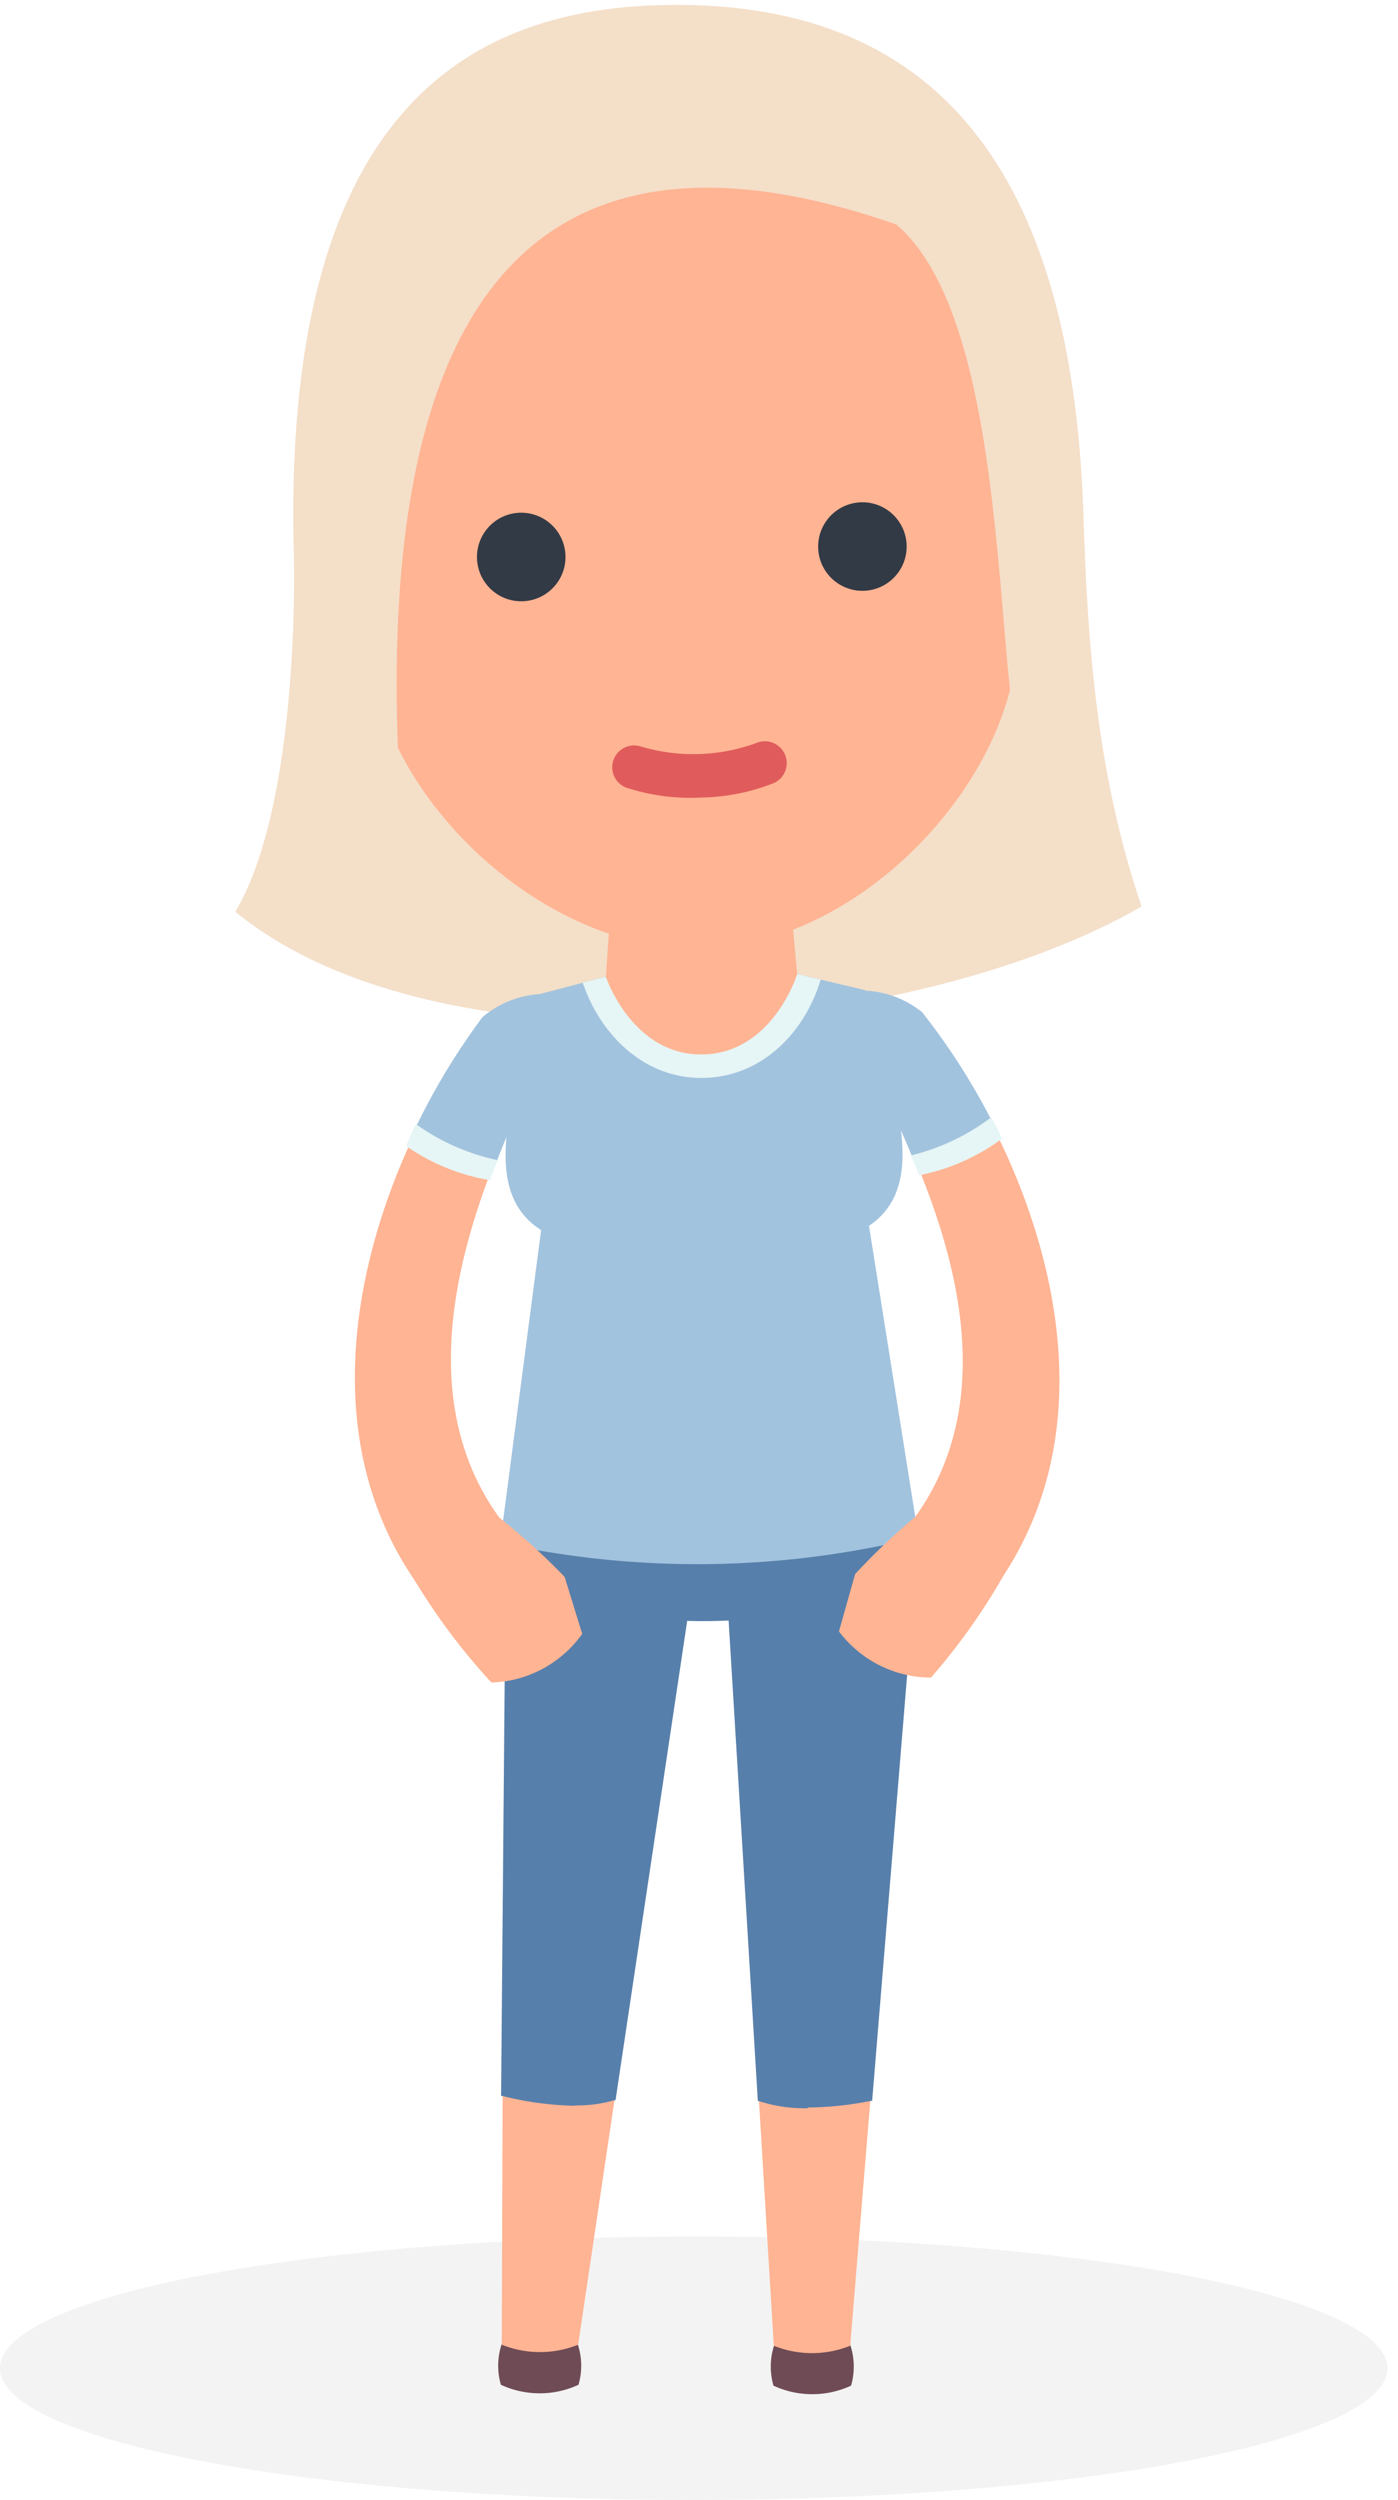 <svg xmlns="http://www.w3.org/2000/svg" width="113" height="202" viewBox="0 0 113 202">
    <g fill="none" fill-rule="nonzero" transform="translate(0 -1)">
        <ellipse cx="56.073" cy="10.647" fill="#999" fill-opacity=".2" opacity=".58" rx="56.073" ry="10.647" transform="translate(0 181.706)"/>
        <path fill="#F4DFC9" d="M19.022 74.67c16.85 13.798 55.265 10.008 73.25-.426C88.625 63.47 87.9 52.95 87.575 42.63 86.694 14.835 75.706.724 53.149 1.42c-15.232.482-30.535 8.517-29.385 44.915 0 .028.482 19.576-4.742 28.335z"/>
        <path fill="#6E4B55" d="M40.614 190.224a5.55 5.55 0 0 0-.128 3.464 7.467 7.467 0 0 0 6.275 0 5.536 5.536 0 0 0-.128-3.464 8.276 8.276 0 0 0-6.019 0z"/>
        <path fill="#FFB493" d="M40.628 170.193l.412-45.426c.227-11.499 16.85-10.022 15.275 1.22l-6.63 44.59-2.952 19.874a8.29 8.29 0 0 1-6.176 0l.071-20.258z"/>
        <path fill="#577FAB" d="M46.477 171.116c1.085.021 2.167-.123 3.208-.426h.071l6.672-44.631a8.106 8.106 0 0 0-1.717-6.658 8.006 8.006 0 0 0-6.076-2.669c-3.776 0-7.623 2.499-7.737 8.078l-.397 45.54h.099c1.922.49 3.894.757 5.877.795v-.029z"/>
        <path fill="#6E4B55" d="M68.665 190.295a5.55 5.55 0 0 1 .128 3.464 7.467 7.467 0 0 1-6.275 0 5.55 5.55 0 0 1 .128-3.464 8.262 8.262 0 0 1 6.02 0z"/>
        <path fill="#FFB493" d="M66.507 118.08h-.17a7.78 7.78 0 0 0-7.666 8.348l2.67 44.234 1.206 19.874a8.29 8.29 0 0 0 6.175 0l1.632-19.874 3.62-44.106a7.78 7.78 0 0 0-7.467-8.475z"/>
        <path fill="#577FAB" d="M65.3 171.343a11.726 11.726 0 0 1-3.974-.582h-.071l-2.697-44.333a7.921 7.921 0 0 1 7.708-8.518h.256a7.907 7.907 0 0 1 7.608 8.631l-3.634 44.206h-.085a27.185 27.185 0 0 1-5.124.54l.014.056z"/>
        <ellipse cx="57.313" cy="125.426" fill="#577FAB" rx="16.467" ry="6.558" transform="rotate(-.76 57.313 125.426)"/>
        <path fill="#A2C3DE" d="M70.24 100.052c4.543-3.095 2.627-9.454-.311-19.05l-5.466-1.293-15.502.213-5.422 1.42c-2.683 9.667-4.43 16.084.198 19.05l-3.307 25.27a74.542 74.542 0 0 0 33.814-.455l-4.003-25.155z"/>
        <path fill="#E6F5F5" d="M66.337 80.15l-1.874-.44-15.502.212-1.86.483c1.42 4.188 4.955 7.765 9.725 7.694 4.77-.07 8.248-3.705 9.511-7.95z"/>
        <path fill="#FFB493" d="M62.66 60.36l-12.393.17-1.291 19.407s2.129 6.345 7.807 6.26c5.679-.085 7.652-6.488 7.652-6.488L62.66 60.361zM43.737 86.098a10.25 10.25 0 0 0-.255-4.628 7.992 7.992 0 0 0-4.401 1.817c-8.347 11.172-15.757 31.344-5.139 46.008l6.828-5.124c-10.647-13.7 1.562-33.659 2.967-38.073z"/>
        <path fill="#A2C3DE" d="M43.581 81.328a7.879 7.879 0 0 0-4.585 1.86 54.214 54.214 0 0 0-5.48 9.085 15.346 15.346 0 0 0 6.53 2.839c1.633-4.259 3.819-8.93 3.819-8.93a10.05 10.05 0 0 0-.284-4.854z"/>
        <path fill="#E6F5F5" d="M39.606 96.361c.213-.568.398-1.093.625-1.618a17.546 17.546 0 0 1-6.601-2.91c-.284.567-.54 1.135-.81 1.76a16.68 16.68 0 0 0 6.786 2.768z"/>
        <path fill="#FFB493" d="M33.474 128.614a51.105 51.105 0 0 0 6.246 8.333 9.34 9.34 0 0 0 7.34-3.932l-1.42-4.6a52.624 52.624 0 0 0-5.437-4.912 12.45 12.45 0 0 0-6.73 5.111zM69.886 85.8a10.25 10.25 0 0 1 .128-4.628c1.62.103 3.17.697 4.443 1.703 8.631 10.945 16.58 30.904 6.374 45.853l-7.013-4.94c10.32-13.983-2.413-33.602-3.932-37.989z"/>
        <path fill="#A2C3DE" d="M69.9 81.044a7.879 7.879 0 0 1 4.642 1.746 54.214 54.214 0 0 1 5.678 8.872 15.346 15.346 0 0 1-6.402 3.01c-1.746-4.259-4.06-8.816-4.06-8.816a10.05 10.05 0 0 1 .142-4.812z"/>
        <path fill="#E6F5F5" d="M74.287 95.964c-.227-.568-.426-1.08-.668-1.604a17.546 17.546 0 0 0 6.516-3.095c.298.568.568 1.121.866 1.732a16.68 16.68 0 0 1-6.714 2.967z"/>
        <path fill="#FFB493" d="M81.271 128.032a51.105 51.105 0 0 1-6.019 8.517 9.34 9.34 0 0 1-7.439-3.733l1.306-4.628a52.624 52.624 0 0 1 5.295-4.983 12.464 12.464 0 0 1 6.857 4.827zM54.554 3.293c30.053-.95 26.83 28.648 26.83 28.648l.81 19.803C82.676 62.958 70.34 77.21 56.91 77.637c-13.43.426-26.631-13.018-26.873-24.247l-.44-19.874S24.502 4.26 54.554 3.293z"/>
        <path fill="#F4DFC9" d="M54.867 2.939c-25.34.283-30.067 15.828-26.802 63.625.085 1.221 4.756 4.685 4.756 4.685-4.131-43.78 8.517-62.959 39.62-52.113 10.065 8.517 7.567 41.267 10.803 44.333 1.69-8.077 4.87-36-5.678-51.104-4.43-6.46-12.96-9.668-22.7-9.426z"/>
        <circle cx="69.708" cy="45.161" r="3.577" fill="#323A45" transform="rotate(-1.1 69.708 45.161)"/>
        <circle cx="42.131" cy="46.005" r="3.578" fill="#323A45" transform="rotate(-1.146 42.131 46.005)"/>
        <g fill="#E05C5C">
            <path d="M56.613 65.443a16.765 16.765 0 0 1-5.977-.795 1.765 1.765 0 0 1 1.193-3.322c3.045.9 6.3.801 9.284-.284a1.767 1.767 0 1 1 1.42 3.237 16.765 16.765 0 0 1-5.92 1.164z"/>
        </g>
    </g>
</svg>
